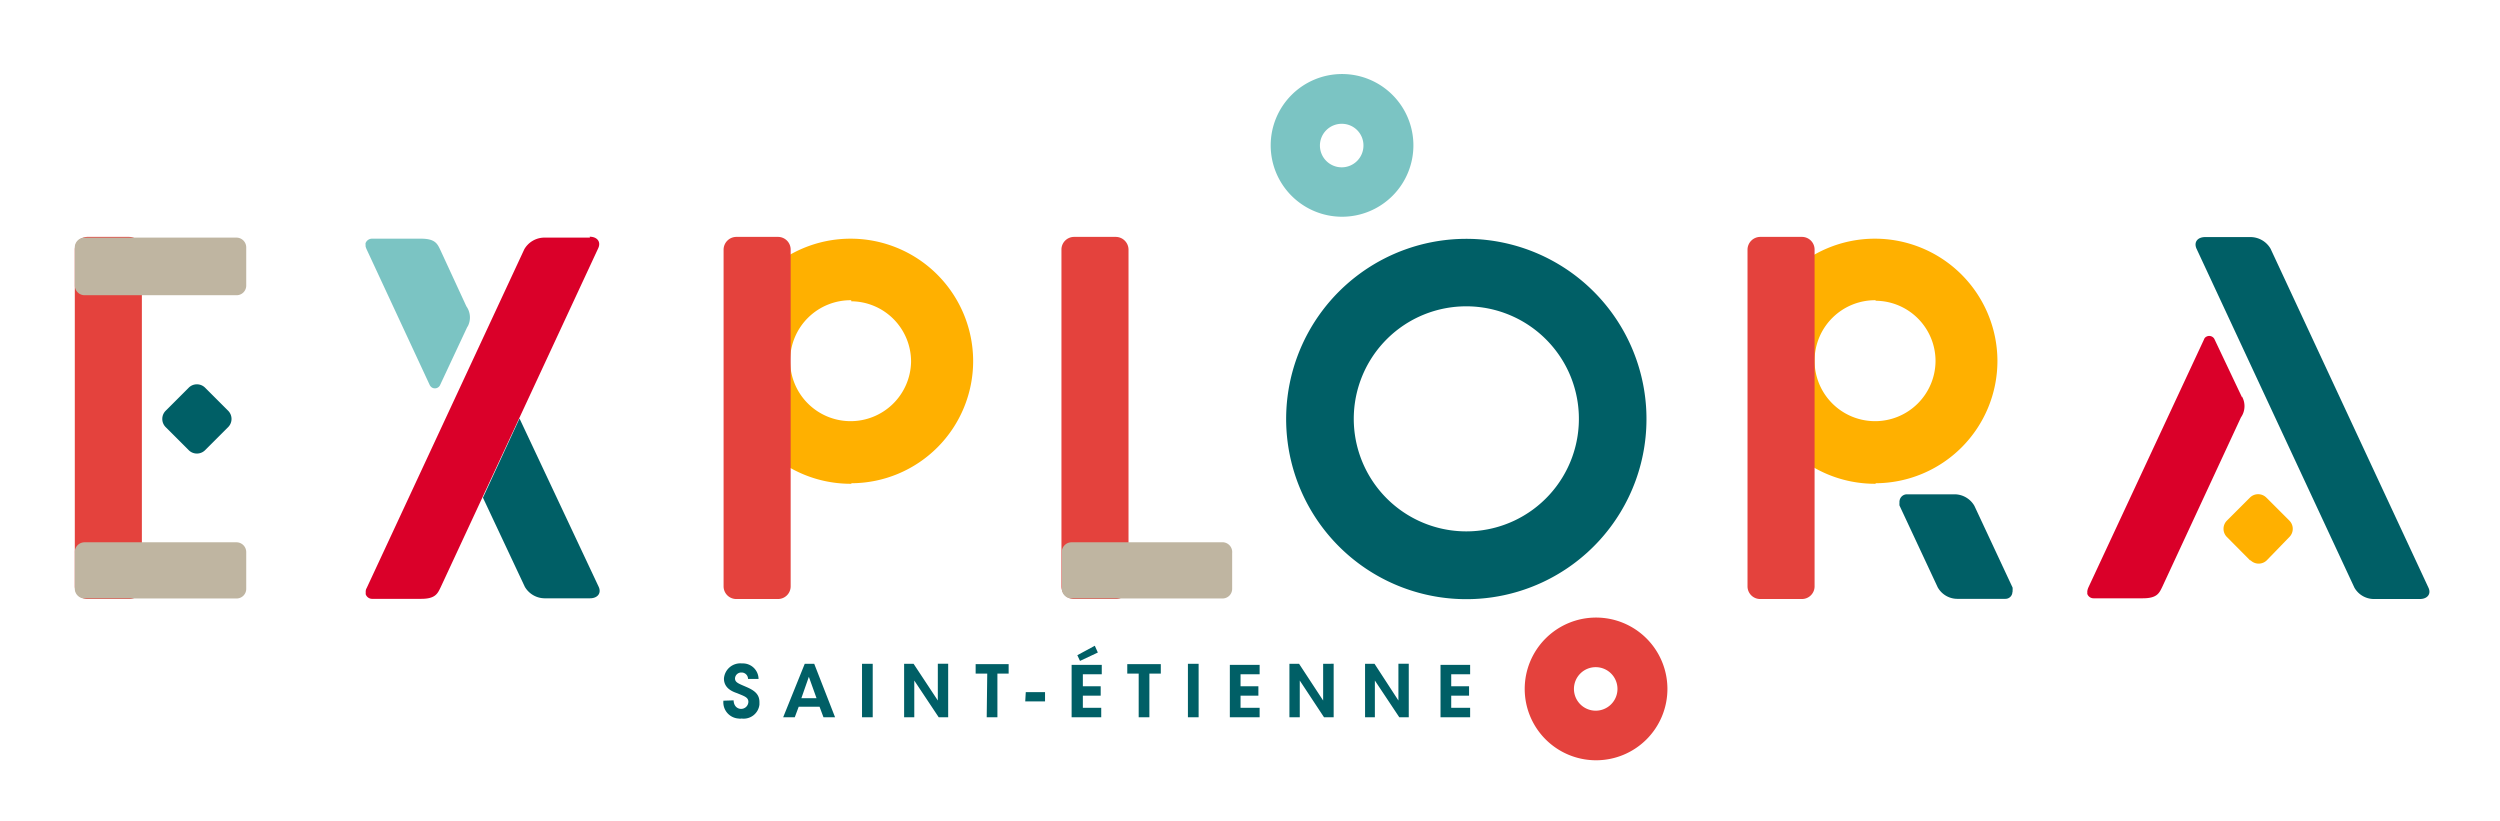 <svg xmlns="http://www.w3.org/2000/svg" viewBox="0 0 140 46" width="457" height="150">
  <g>
    <path d="M33,13.32H30.41a1.31,1.31,0,0,0-1.09.65l-8.84,19a.34.34,0,0,0-.05.17v0a.28.28,0,0,0,0,.09h0v0a.29.29,0,0,0,0,.09h0a.38.38,0,0,0,.34.25h2.77c.8,0,.92-.3,1.09-.65l8.83-19c.17-.36-.05-.65-.48-.65" fill="#da0029"/>
    <path d="M47.65,27.12a6.87,6.87,0,1,1,6.83-6.9v0a6.85,6.85,0,0,1-6.83,6.87m0-10.26A3.39,3.39,0,1,0,51,20.28v0a3.38,3.38,0,0,0-3.36-3.39" fill="#ffb000"/>
    <path d="M79.46,17.76a6.31,6.31,0,1,0,8.39,3.06h0a6.32,6.32,0,0,0-8.39-3.06M86.4,32.64a10.1,10.1,0,1,1,4.88-13.42A10.1,10.1,0,0,1,86.4,32.64" fill="#005f66"/>
    <path d="M105.07,27.12a6.87,6.87,0,1,1,6.83-6.9v0a6.86,6.86,0,0,1-6.83,6.87m0-10.26a3.39,3.39,0,1,0,3.36,3.42v0a3.38,3.38,0,0,0-3.36-3.39" fill="#ffb000"/>
    <path d="M44.25,32.87a.71.71,0,0,1-.71.71H41.21a.71.71,0,0,1-.72-.71V14a.72.72,0,0,1,.72-.72h2.33a.71.71,0,0,1,.71.72h0Z" fill="#e4423d"/>
    <path d="M7.88,32.87a.71.71,0,0,1-.72.71H4.83a.71.71,0,0,1-.71-.71V14a.71.71,0,0,1,.71-.72H7.16a.72.72,0,0,1,.72.72h0Z" fill="#e4423d"/>
    <path d="M63.19,32.87a.71.71,0,0,1-.72.71H60.14a.71.71,0,0,1-.71-.71V14a.71.71,0,0,1,.71-.72h2.33a.72.72,0,0,1,.72.72h0Z" fill="#e4423d"/>
    <path d="M4.67,30.4h8.51a.55.55,0,0,1,.55.55V33a.54.54,0,0,1-.55.55H4.67A.55.55,0,0,1,4.12,33V31A.55.55,0,0,1,4.67,30.4Z" fill="#bfb5a1"/>
    <path d="M4.67,13.32h8.51a.55.55,0,0,1,.55.55V16a.54.54,0,0,1-.55.55H4.67A.55.55,0,0,1,4.12,16V13.87A.55.55,0,0,1,4.67,13.32Z" fill="#bfb5a1"/>
    <path d="M60,30.4h8.51A.55.55,0,0,1,69,31V33a.54.54,0,0,1-.55.55H60a.55.55,0,0,1-.55-.55V31A.55.55,0,0,1,60,30.4Z" fill="#bfb5a1"/>
    <path d="M136.06,32.94c.17.35-.05.64-.48.64H133a1.26,1.26,0,0,1-1.09-.64l-8.85-19c-.16-.36.05-.65.49-.65h2.57a1.31,1.31,0,0,1,1.09.65Z" fill="#005f66"/>
    <path d="M125.61,22.27,124.06,19a.33.33,0,0,0-.44-.13.27.27,0,0,0-.14.16L117,32.93a.76.76,0,0,0-.06.2.25.25,0,0,0,0,.08h0v0a.28.28,0,0,0,0,.09h0a.37.37,0,0,0,.34.24h2.77c.8,0,.92-.29,1.09-.64l4.41-9.5a1.1,1.1,0,0,0,.06-1.17" fill="#da0029"/>
    <path d="M26.14,18.29,24.59,21.6a.32.32,0,0,1-.44.13.36.36,0,0,1-.14-.16L20.49,14a1.07,1.07,0,0,1-.07-.19s0-.06,0-.09h0v0a.29.29,0,0,1,0-.09h0a.39.39,0,0,1,.34-.25h2.77c.8,0,.92.29,1.09.65l1.45,3.14a1.08,1.08,0,0,1,.06,1.16" fill="#7bc4c3"/>
    <path d="M29.05,23.46,27,27.9l2.35,5a1.3,1.3,0,0,0,1.09.64H33c.43,0,.65-.29.49-.64Z" fill="#005f66"/>
    <path d="M10.51,25.24l-1.3-1.3a.65.65,0,0,1,0-.91l1.3-1.3a.65.65,0,0,1,.91,0h0l1.3,1.3a.65.65,0,0,1,0,.91l-1.3,1.3a.65.65,0,0,1-.91,0" fill="#005f66"/>
    <path d="M126.06,31.41l-1.3-1.31a.65.65,0,0,1,0-.91l1.3-1.3a.65.65,0,0,1,.91,0h0l1.3,1.3a.65.65,0,0,1,0,.91L127,31.41a.65.65,0,0,1-.91,0" fill="#ffb000"/>
    <path d="M112.75,33.18h0v-.08a1,1,0,0,0,0-.16l-2.14-4.58a1.29,1.29,0,0,0-1.09-.65h-2.7a.42.42,0,0,0-.41.39h0a.19.19,0,0,0,0,.08.75.75,0,0,0,0,.16l2.14,4.58a1.26,1.26,0,0,0,1.09.65h2.7a.39.39,0,0,0,.4-.39h0" fill="#005f66"/>
    <path d="M80.68,40.21h1.66v-.53H81.28V39h1v-.53h-1v-.67h1.06v-.53H80.68Zm-3.7-3h-.53v3H77V38.15l1.37,2.06h.53v-3h-.58l0,2.06Zm-4.23,0h-.54v3h.58V38.15l1.36,2.06h.54v-3H74.1v2.06Zm-3.88,3h1.67v-.53H69.47V39h1v-.53h-1v-.67h1.07v-.53H68.87Zm-2.35,0h.6v-3h-.6Zm-2.76,0h.6V37.76H65v-.53H63.12v.53h.64Zm-3.44-3.48.15.32,1-.47-.17-.38ZM60,40.21h1.66v-.53H60.63V39h1v-.53h-1v-.67h1.06v-.53H60Zm-2.6-.89h1.11V38.8H57.43Zm-2.16.89h.6V37.76h.63v-.53H54.62v.53h.65Zm-4.1-3h-.53v3h.57V38.15l1.37,2.06h.53v-3h-.58v2.06Zm-2.89,3h.6v-3h-.6Zm-2.55-1.07h-.85l.42-1.2Zm-1,.48h1.17l.22.59h.65l-1.17-3h-.53l-1.21,3h.65Zm-4.22-.34a.91.91,0,0,0,.85,1,.48.48,0,0,0,.17,0,.89.89,0,0,0,1-.78v-.14c0-.42-.25-.64-.71-.84s-.66-.26-.66-.49a.35.35,0,0,1,.36-.33h0a.36.36,0,0,1,.37.36h.59a.88.88,0,0,0-.88-.87h-.06a.92.92,0,0,0-1,.85v0c0,.56.51.74.74.82.41.17.63.23.63.49a.41.41,0,0,1-.41.39c-.13,0-.4-.08-.42-.48Z" fill="#005f66"/>
    <path d="M101.65,32.87a.71.71,0,0,1-.71.71H98.61a.71.71,0,0,1-.72-.71V14a.72.72,0,0,1,.72-.72h2.33a.71.71,0,0,1,.71.72h0Z" fill="#e4423d"/>
    <path d="M76.36,8.15a1.22,1.22,0,1,1-1.21-1.21h0a1.21,1.21,0,0,1,1.21,1.21m2.8,0a4,4,0,1,0-4,4,4,4,0,0,0,4-4h0" fill="#7bc4c3"/>
    <path d="M90.6,38.62a1.22,1.22,0,1,1-1.22-1.22h0a1.22,1.22,0,0,1,1.22,1.22m2.8,0a4,4,0,1,0-4,4,4,4,0,0,0,4-4h0" fill="#e4423d"/>
  </g>
</svg>